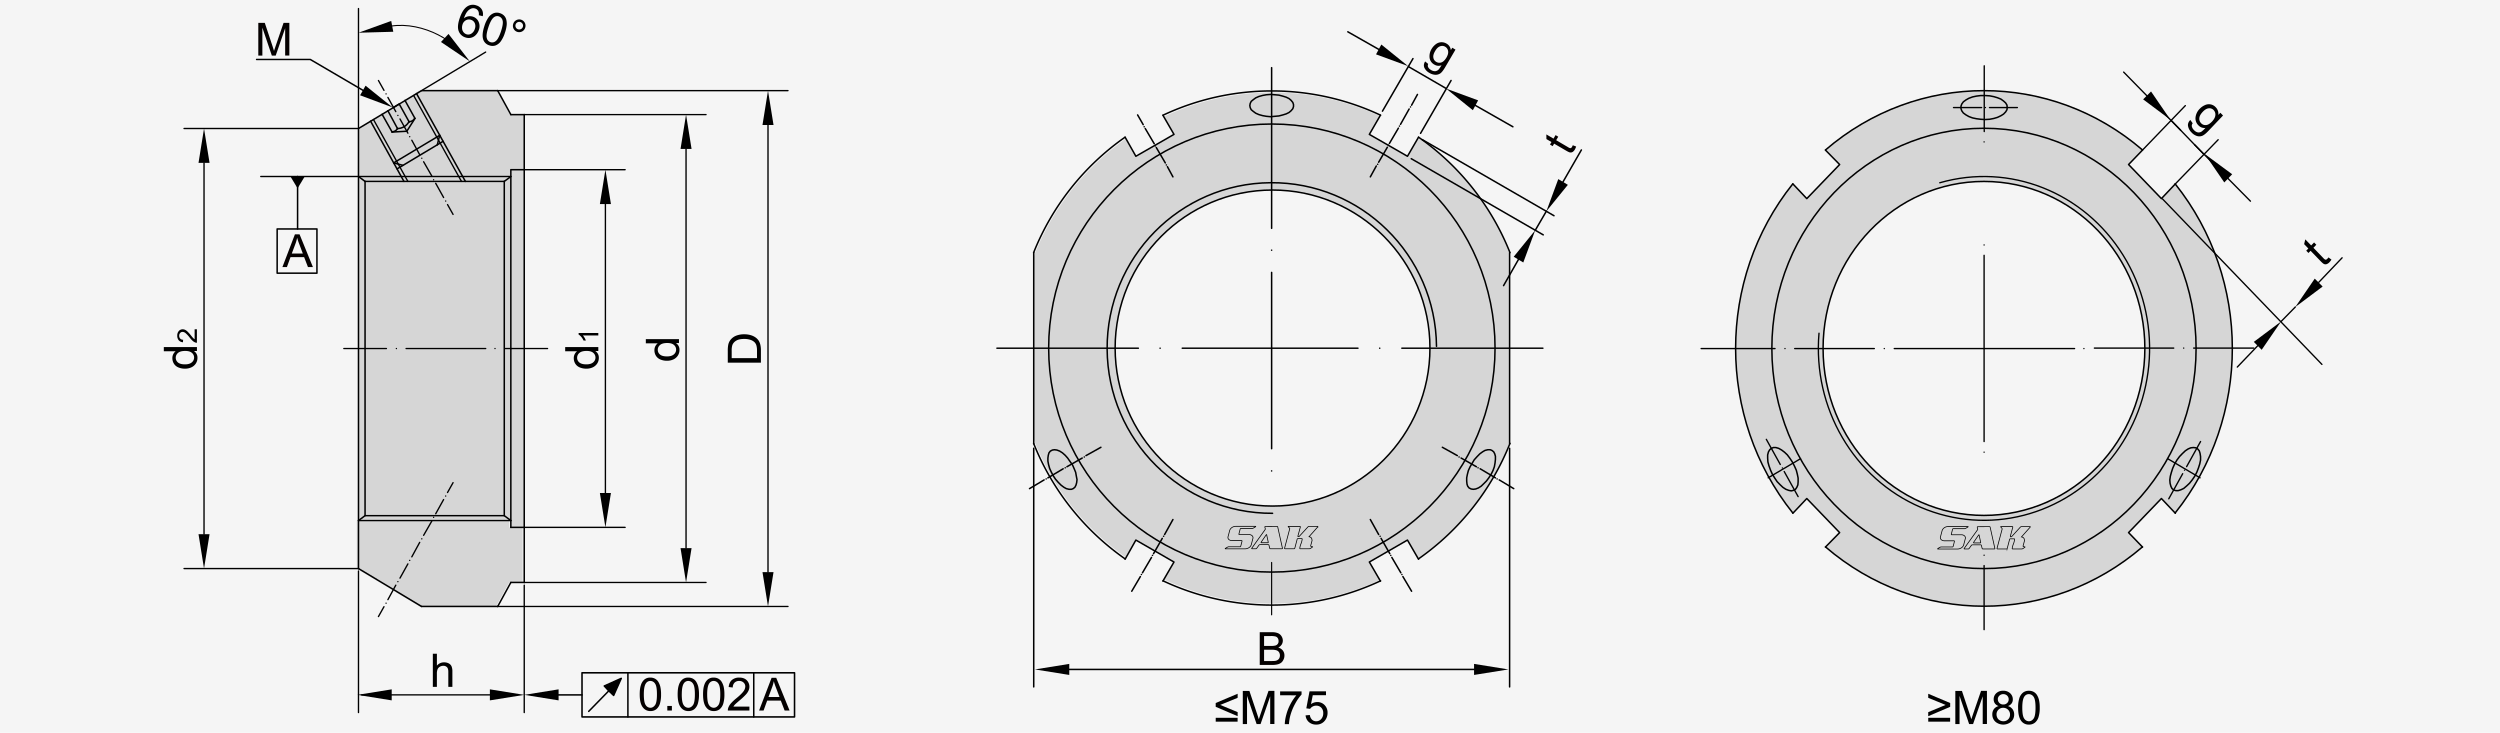<svg xmlns="http://www.w3.org/2000/svg" viewBox="0 0 3279.7 961.2"><defs><style>.cls-1{fill:#f5f5f5;}.cls-2{fill:#d6d6d6;}.cls-10,.cls-11,.cls-13,.cls-3,.cls-4,.cls-5,.cls-8,.cls-9{fill:none;}.cls-10,.cls-11,.cls-4,.cls-5,.cls-7,.cls-8,.cls-9{stroke:#000;}.cls-10,.cls-11,.cls-13,.cls-4,.cls-5,.cls-7,.cls-8{stroke-linecap:round;}.cls-10,.cls-13,.cls-4,.cls-5,.cls-7,.cls-8{stroke-linejoin:round;}.cls-4,.cls-7{stroke-width:2px;}.cls-5{stroke-width:1.51px;}.cls-6{fill:#040000;}.cls-8{stroke-width:2.06px;}.cls-11,.cls-9{stroke-miterlimit:10;}.cls-10{stroke-width:1.8px;}.cls-11{stroke-width:0;}.cls-12{fill:#020202;}.cls-13{stroke:#040000;stroke-width:1.4px;}</style></defs><title>sak_sfa202106-03</title><g id="图层_2" data-name="图层 2"><g id="图层_3" data-name="图层 3"><rect class="cls-1" width="3279.7" height="961.2"/></g><polygon class="cls-2" points="489.93 157.46 542.29 125.32 605.38 238.46 534.94 237.8 489.93 157.46"/><polygon class="cls-2" points="470.29 230.83 470.6 682.04 668.97 682.04 668.97 692.94 687.35 692.33 687.35 222.6 670.16 222.31 670.16 230.83 661.16 238.14 479.57 237.7 470.29 230.83"/></g><g id="图层_1" data-name="图层 1"><path class="cls-2" d="M2853.79,240.88l-18.11,19.23-43.07-44.71,18.17-19.16c-120.58-103.7-295.18-103.7-415.76,0l18.52,19.16-43.07,44.71L2352,240.88l-1.54,1.94c-92.81,118-97.6,284.92-14.36,408q6.34,9.39,13.38,18.42c.83,1.07,1.67,2.13,2.52,3.19l18.46-18.86,43.07,44.7L2395,717.05c120.58,103.7,295.18,103.7,415.76,0l-18.17-18.8,43.07-44.7,18.11,18.86C2953.71,547.26,2953.71,366,2853.79,240.88ZM2602.9,675.72c-116.57,0-211.07-98.08-211.07-219.07s94.5-219.08,211.07-219.08S2814,335.66,2814,456.65,2719.47,675.72,2602.9,675.72Z"/><path class="cls-2" d="M1860.52,181l-.1-.1-14,24.2-50-28.7,14.1-24.1h-.1a336.15,336.15,0,0,0-283.5.7.35.35,0,0,0-.2.1l13.5,23.3-50,28.7-13.1-23.3-.1.1a336.5,336.5,0,0,0-120.9,154.8V576.4a335.85,335.85,0,0,0,121.2,155l12.9-22.9,50,28.7-13.3,22.9h0a336.41,336.41,0,0,0,283.4.8c.1,0,.2-.1.3-.1l-14.1-23.6,50-28.7,13.8,23.8c.1-.1.2-.1.3-.2a335.64,335.64,0,0,0,119.9-150V330.9A337.48,337.48,0,0,0,1860.52,181Zm-191.1,482.8c-114.1,0-206.5-92.8-206.5-207.3s92.5-207.3,206.5-207.3,206.5,92.8,206.5,207.3S1783.42,663.8,1669.42,663.8Z"/><line class="cls-3" x1="1477.22" y1="731.5" x2="1490.12" y2="708.5"/><line class="cls-4" x1="1307.92" y1="456.8" x2="1493.32" y2="456.8"/><line class="cls-4" x1="1521.92" y1="456.8" x2="1521.92" y2="456.8"/><line class="cls-4" x1="1551.02" y1="456.8" x2="1781.42" y2="456.8"/><line class="cls-4" x1="1810.02" y1="456.8" x2="1810.02" y2="456.8"/><line class="cls-4" x1="1839.12" y1="456.8" x2="2024.02" y2="456.8"/><line class="cls-4" x1="1668.22" y1="88.8" x2="1668.22" y2="299.5"/><line class="cls-4" x1="1668.22" y1="328.2" x2="1668.22" y2="328.2"/><line class="cls-4" x1="1668.22" y1="357.4" x2="1668.22" y2="588.6"/><line class="cls-4" x1="1668.22" y1="617.8" x2="1668.22" y2="617.8"/><line class="cls-5" x1="1668.22" y1="737.9" x2="1668.22" y2="806.54"/><path class="cls-4" d="M1475.92,180A337.92,337.92,0,0,0,1356,331.4"/><path class="cls-4" d="M1356,581.7a337.24,337.24,0,0,0,119.9,151.4"/><path class="cls-4" d="M1525.82,762a335.85,335.85,0,0,0,285.3,0"/><path class="cls-4" d="M1861,733.1a337.92,337.92,0,0,0,119.9-151.4"/><path class="cls-4" d="M1980.92,331.4A337.24,337.24,0,0,0,1861,180"/><path class="cls-4" d="M1811.12,151.1a335.85,335.85,0,0,0-285.3,0"/><path class="cls-4" d="M1884.52,454.3c-1.2-119.6-98.7-215.6-217.8-214.6s-215,98.6-214.3,218.2,97.8,216,217,215.5"/><path class="cls-4" d="M1875.92,456.6c0-114.5-92.5-207.3-206.5-207.3s-206.5,92.8-206.5,207.3,92.5,207.3,206.5,207.3,206.5-92.9,206.5-207.3"/><polyline class="cls-4" points="1476.02 180 1490.12 205 1540.12 176.3 1525.62 151.2"/><line class="cls-4" x1="1350.62" y1="641" x2="1369.72" y2="629.6"/><line class="cls-4" x1="1372.42" y1="628.3" x2="1372.42" y2="628.3"/><line class="cls-4" x1="1374.72" y1="626.9" x2="1394.72" y2="615"/><line class="cls-4" x1="1397.42" y1="613.7" x2="1397.42" y2="613.7"/><line class="cls-4" x1="1399.72" y1="612.3" x2="1419.72" y2="600.9"/><line class="cls-4" x1="1422.42" y1="599.5" x2="1422.42" y2="599.5"/><line class="cls-4" x1="1424.72" y1="597.7" x2="1444.22" y2="586.8"/><line class="cls-4" x1="1484.72" y1="775.6" x2="1496.02" y2="756.4"/><line class="cls-4" x1="1497.42" y1="753.7" x2="1497.42" y2="753.7"/><line class="cls-4" x1="1498.82" y1="751.4" x2="1510.62" y2="731.3"/><line class="cls-4" x1="1511.92" y1="728.6" x2="1511.92" y2="728.6"/><line class="cls-4" x1="1513.32" y1="726.3" x2="1524.72" y2="706.3"/><line class="cls-4" x1="1526.52" y1="703.5" x2="1526.52" y2="703.5"/><line class="cls-4" x1="1527.82" y1="701.2" x2="1538.72" y2="681.6"/><line class="cls-4" x1="1797.72" y1="232" x2="1805.52" y2="217.8"/><line class="cls-4" x1="1807.32" y1="215.5" x2="1807.32" y2="215.5"/><line class="cls-4" x1="1808.62" y1="212.8" x2="1820.02" y2="193.2"/><line class="cls-4" x1="1821.42" y1="190.5" x2="1821.42" y2="190.5"/><line class="cls-4" x1="1822.72" y1="188.2" x2="1834.52" y2="168.1"/><line class="cls-4" x1="1835.92" y1="165.4" x2="1835.92" y2="165.4"/><line class="cls-4" x1="1837.32" y1="163.1" x2="1848.62" y2="143"/><line class="cls-4" x1="1850.42" y1="140.3" x2="1850.42" y2="140.3"/><line class="cls-4" x1="1851.82" y1="138" x2="1859.52" y2="123.9"/><polyline class="cls-4" points="1525.62 762.3 1540.12 737.3 1490.12 708.5 1476.02 733.6"/><line class="cls-4" x1="1851.82" y1="775.6" x2="1840.42" y2="756.4"/><line class="cls-4" x1="1839.12" y1="753.7" x2="1839.12" y2="753.7"/><line class="cls-4" x1="1837.72" y1="751.4" x2="1825.92" y2="731.3"/><line class="cls-4" x1="1824.52" y1="728.6" x2="1824.52" y2="728.6"/><line class="cls-4" x1="1823.22" y1="726.3" x2="1811.82" y2="706.3"/><line class="cls-4" x1="1810.52" y1="703.5" x2="1810.52" y2="703.5"/><line class="cls-4" x1="1808.62" y1="701.2" x2="1797.72" y2="681.6"/><line class="cls-4" x1="1538.72" y1="232" x2="1531.52" y2="218.7"/><line class="cls-4" x1="1530.12" y1="216.4" x2="1530.12" y2="216.4"/><line class="cls-4" x1="1528.72" y1="213.7" x2="1516.92" y2="193.6"/><line class="cls-4" x1="1515.62" y1="191.4" x2="1515.62" y2="191.4"/><line class="cls-4" x1="1514.22" y1="188.6" x2="1502.42" y2="168.6"/><line class="cls-4" x1="1501.02" y1="166.3" x2="1501.02" y2="166.3"/><line class="cls-4" x1="1499.72" y1="163.5" x2="1492.42" y2="150.8"/><polyline class="cls-4" points="1860.92 733.6 1846.42 708.5 1796.42 737.3 1810.92 762.3"/><line class="cls-4" x1="1985.82" y1="641" x2="1966.82" y2="629.6"/><line class="cls-4" x1="1964.02" y1="628.3" x2="1964.02" y2="628.3"/><line class="cls-4" x1="1961.82" y1="626.9" x2="1941.82" y2="615"/><line class="cls-4" x1="1939.02" y1="613.7" x2="1939.02" y2="613.7"/><line class="cls-4" x1="1936.82" y1="612.3" x2="1916.82" y2="600.9"/><line class="cls-4" x1="1914.12" y1="599.5" x2="1914.12" y2="599.5"/><line class="cls-4" x1="1911.82" y1="597.7" x2="1892.22" y2="586.8"/><polyline class="cls-4" points="1810.92 151.2 1796.42 176.3 1846.42 205 1860.92 180"/><path class="cls-4" d="M1961.32,456.6c0-162.3-131.1-293.9-292.8-293.9s-292.8,131.6-292.8,293.9,131.1,293.9,292.8,293.9,292.8-131.6,292.8-293.9"/><line class="cls-4" x1="1356.12" y1="331.4" x2="1356.12" y2="582.2"/><line class="cls-4" x1="1980.42" y1="331.4" x2="1980.42" y2="582.2"/><polyline class="cls-4" points="1639.62 138.5 1640.12 141.2 1641.42 143.9 1644.22 146.2 1647.32 148.5 1651.42 150.3 1656.42 151.7 1661.42 152.6 1666.92 153.1 1672.32 152.6 1677.82 152.1 1682.82 150.8 1687.32 149.4 1691.02 147.6 1693.72 145.3 1696.02 142.6 1696.92 139.8 1696.92 137.1 1696.02 134.4 1693.72 131.6 1691.02 129.3 1687.32 127.5 1682.82 126.1 1677.82 124.8 1672.32 124.3 1666.92 123.9 1661.42 124.3 1656.42 125.2 1651.42 126.6 1647.32 128.4 1644.22 130.7 1641.42 133 1640.12 135.7 1639.62 138.5"/><polyline class="cls-4" points="1407.92 641 1410.12 639.2 1411.52 636.5 1412.42 633.3 1412.92 629.2 1412.02 624.6 1411.12 619.6 1409.22 615 1407.02 610 1403.82 605.5 1400.62 600.9 1397.42 597.3 1393.82 594.1 1390.22 591.8 1386.52 590.4 1383.32 590 1380.62 590.4 1377.92 591.8 1376.12 594.1 1375.22 597.3 1374.72 600.9 1374.72 605 1375.62 609.6 1377.02 614.6 1379.32 619.6 1382.02 624.6 1384.72 628.7 1388.32 632.8 1392.02 636.5 1395.62 639.2 1398.82 641 1402.42 641.9 1405.62 641.9 1407.92 641"/><polyline class="cls-4" points="1957.22 590.9 1955.02 590 1951.82 590 1948.12 590.9 1945.02 592.7 1941.32 595.4 1937.72 599.1 1934.02 603.2 1931.32 607.7 1928.62 612.3 1926.32 617.3 1925.02 622.3 1924.12 626.9 1924.12 631 1924.52 635.1 1925.42 637.8 1927.22 640.1 1930.02 641.5 1932.72 641.9 1935.92 641.5 1939.52 640.1 1943.12 637.8 1946.32 634.7 1950.02 631 1953.12 626.9 1956.32 621.9 1958.62 617.3 1960.42 612.3 1961.32 607.3 1961.82 602.7 1961.82 598.6 1960.92 595.4 1959.52 592.7 1957.22 590.9"/><line class="cls-4" x1="1813.62" y1="145.8" x2="1853.62" y2="76.9"/><line class="cls-4" x1="1863.62" y1="174.9" x2="1903.62" y2="105.6"/><line class="cls-4" x1="1826.82" y1="75.1" x2="1768.21" y2="41.73"/><line class="cls-4" x1="1918.12" y1="128.4" x2="1984.71" y2="166.31"/><line class="cls-4" x1="1847.72" y1="87.4" x2="1897.22" y2="116.1"/><path class="cls-6" d="M1869.62,80.6l4,3.3a4.88,4.88,0,0,0-.2,3.9,8.73,8.73,0,0,0,3.9,4,9.47,9.47,0,0,0,5.6,1.6,7.42,7.42,0,0,0,4.4-2.2,40.67,40.67,0,0,0,3.8-5.6,10.6,10.6,0,0,1-9.5-.9,11.89,11.89,0,0,1-6.2-9,18.29,18.29,0,0,1,2.6-11.4,21.33,21.33,0,0,1,5.6-6.3,12.58,12.58,0,0,1,7-2.6,12.79,12.79,0,0,1,7.2,1.9,11,11,0,0,1,5.5,8.5l1.9-3.2,4.2,2.5-13.6,23.2c-2.5,4.2-4.6,6.9-6.5,8.1a10.93,10.93,0,0,1-6.5,1.7,16.55,16.55,0,0,1-7.7-2.5,15.39,15.39,0,0,1-6.5-6.7C1867.52,86.2,1867.82,83.5,1869.62,80.6Zm13.2-13.8c-2.1,3.5-2.9,6.5-2.4,8.9a7.55,7.55,0,0,0,3.8,5.5,7.87,7.87,0,0,0,6.7.7c2.4-.8,4.5-2.9,6.6-6.3,1.9-3.3,2.7-6.2,2.2-8.7a7.82,7.82,0,0,0-3.8-5.6,7.6,7.6,0,0,0-6.6-.6C1886.92,61.5,1884.72,63.5,1882.82,66.8Z"/><line class="cls-4" x1="1865.92" y1="183.2" x2="2038.62" y2="283"/><line class="cls-4" x1="1851.42" y1="208.2" x2="2024.52" y2="308.1"/><line class="cls-4" x1="2040.42" y1="256.1" x2="2074.57" y2="196.74"/><line class="cls-4" x1="2001.82" y1="323.2" x2="1972.52" y2="374.66"/><line class="cls-4" x1="2028.62" y1="277.1" x2="2014.02" y2="302.2"/><path class="cls-6" d="M2063.32,190.54l4.4,1.7a21.59,21.59,0,0,1-1.6,3.7,9.38,9.38,0,0,1-3,3.4,5.35,5.35,0,0,1-3.2.7c-1.1-.1-3-1-5.7-2.6l-15.4-9-1.9,3.3-3.5-2.1,1.9-3.3-6.6-3.9-.1-6.1,9.4,5.5,2.7-4.6,3.5,2.1-2.7,4.6,15.7,9.2a7.19,7.19,0,0,0,2.6,1.2,1.52,1.52,0,0,0,1.3-.3,3.46,3.46,0,0,0,1.2-1.4A21.72,21.72,0,0,0,2063.32,190.54Z"/><line class="cls-4" x1="1356.12" y1="588.1" x2="1356.12" y2="901.11"/><line class="cls-4" x1="1980.42" y1="588.1" x2="1980.42" y2="901.11"/><line class="cls-4" x1="1380.22" y1="878.2" x2="1956.32" y2="878.2"/><path class="cls-6" d="M1652.62,872.3V829.4h16.1a19.43,19.43,0,0,1,7.9,1.3,10,10,0,0,1,4.6,4,10.82,10.82,0,0,1,1.7,5.7,9.8,9.8,0,0,1-1.5,5.2,10.85,10.85,0,0,1-4.5,3.9,11.69,11.69,0,0,1,6,3.9,10.34,10.34,0,0,1,2.1,6.5,11.84,11.84,0,0,1-1.3,5.6,10.71,10.71,0,0,1-3.1,4,13.63,13.63,0,0,1-4.7,2.1,27.66,27.66,0,0,1-6.9.7Zm5.6-24.9h9.3a22.18,22.18,0,0,0,5.4-.5,5.57,5.57,0,0,0,4.4-5.9,7,7,0,0,0-1-3.8,5.3,5.3,0,0,0-2.9-2.2,24.28,24.28,0,0,0-6.5-.6h-8.6v13Zm0,19.8h10.7a32.45,32.45,0,0,0,3.9-.2,8.09,8.09,0,0,0,3.3-1.2,5.74,5.74,0,0,0,2.2-2.4,8.19,8.19,0,0,0-.4-7.8,6.63,6.63,0,0,0-3.4-2.5,20.17,20.17,0,0,0-6.3-.7h-9.9v14.8Z"/><path class="cls-6" d="M338.86,73V30h8.5l10.1,30.4c.9,2.8,1.6,5,2,6.4.5-1.6,1.2-3.9,2.3-6.9L372,30h7.6v42.9h-5.5V37l-12.4,35.9h-5.1l-12.4-36.6v36.6h-5.3Z"/><polyline class="cls-4" points="493.79 128.83 407.06 78.01 403.86 78.01 336.66 78.01"/><polyline class="cls-7" points="772.33 933.22 798.63 906.32 792.73 899.92 815.03 889.92 805.03 912.32 798.63 906.32"/><line class="cls-4" x1="823.73" y1="882.62" x2="823.73" y2="940.52"/><path class="cls-6" d="M839.23,910.92c0-5.1.5-9.2,1.6-12.3a15.5,15.5,0,0,1,4.6-7.2,11.6,11.6,0,0,1,7.8-2.5,12.66,12.66,0,0,1,6,1.4,11.75,11.75,0,0,1,4.3,4,23.7,23.7,0,0,1,2.7,6.4,44.73,44.73,0,0,1,1,10.2,40.89,40.89,0,0,1-1.5,12.2,15.5,15.5,0,0,1-4.6,7.2,11.78,11.78,0,0,1-7.8,2.5,11.6,11.6,0,0,1-9.7-4.5C840.63,924.82,839.23,919,839.23,910.92Zm5.4,0c0,7.1.8,11.7,2.5,14.1a7.32,7.32,0,0,0,6.1,3.5c2.4,0,4.4-1.2,6.1-3.5s2.5-7,2.5-14.1-.8-11.8-2.5-14.1a7.32,7.32,0,0,0-6.1-3.5,6.76,6.76,0,0,0-5.8,3.1C845.53,899,844.63,903.82,844.63,910.92Z"/><path class="cls-6" d="M875.43,932.12v-6h6v6Z"/><path class="cls-6" d="M889,910.92c0-5.1.5-9.2,1.6-12.3a15.5,15.5,0,0,1,4.6-7.2,11.6,11.6,0,0,1,7.8-2.5,12.66,12.66,0,0,1,6,1.4,11.75,11.75,0,0,1,4.3,4,23.7,23.7,0,0,1,2.7,6.4,44.73,44.73,0,0,1,1,10.2,40.89,40.89,0,0,1-1.5,12.2,15.5,15.5,0,0,1-4.6,7.2,11.78,11.78,0,0,1-7.8,2.5,11.6,11.6,0,0,1-9.7-4.5C890.43,924.82,889,919,889,910.92Zm5.4,0c0,7.1.8,11.7,2.5,14.1a7.32,7.32,0,0,0,6.1,3.5c2.4,0,4.4-1.2,6.1-3.5s2.5-7,2.5-14.1-.8-11.8-2.5-14.1a7.32,7.32,0,0,0-6.1-3.5,6.76,6.76,0,0,0-5.8,3.1C895.33,899,894.43,903.82,894.43,910.92Z"/><path class="cls-6" d="M922.33,910.92c0-5.1.5-9.2,1.6-12.3a15.5,15.5,0,0,1,4.6-7.2,11.6,11.6,0,0,1,7.8-2.5,12.66,12.66,0,0,1,6,1.4,11.75,11.75,0,0,1,4.3,4,23.7,23.7,0,0,1,2.7,6.4,44.73,44.73,0,0,1,1,10.2,40.89,40.89,0,0,1-1.5,12.2,15.5,15.5,0,0,1-4.6,7.2,11.78,11.78,0,0,1-7.8,2.5,11.6,11.6,0,0,1-9.7-4.5C923.73,924.82,922.33,919,922.33,910.92Zm5.4,0c0,7.1.8,11.7,2.5,14.1a7.32,7.32,0,0,0,6.1,3.5c2.4,0,4.4-1.2,6.1-3.5s2.5-7,2.5-14.1-.8-11.8-2.5-14.1a7.32,7.32,0,0,0-6.1-3.5,6.76,6.76,0,0,0-5.8,3.1C928.63,899,927.73,903.82,927.73,910.92Z"/><path class="cls-6" d="M983.13,927v5.1h-28.3a11.48,11.48,0,0,1,.6-3.7,19.54,19.54,0,0,1,3.5-5.7,56.61,56.61,0,0,1,6.9-6.5c4.7-3.8,7.8-6.9,9.4-9.1a11.28,11.28,0,0,0,2.5-6.3,7,7,0,0,0-2.2-5.3,8.17,8.17,0,0,0-5.8-2.2,8.38,8.38,0,0,0-6.1,2.3,8.54,8.54,0,0,0-2.3,6.3l-5.4-.6c.4-4,1.8-7.1,4.2-9.2a14.35,14.35,0,0,1,9.7-3.2c4.1,0,7.4,1.1,9.7,3.4a12,12,0,0,1,2.5,13.6,19,19,0,0,1-3.5,5.2,82.46,82.46,0,0,1-8.1,7.6c-3.2,2.7-5.2,4.5-6.1,5.4a14.8,14.8,0,0,0-2.2,2.9Z"/><line class="cls-4" x1="988.83" y1="882.62" x2="988.83" y2="940.52"/><path class="cls-6" d="M995.83,932.12l16.4-42.9h6.1l17.5,42.9h-6.5l-5-13h-17.9l-4.7,13Zm12.3-17.7h14.5l-4.5-11.9a84.62,84.62,0,0,1-3-8.9,47.65,47.65,0,0,1-2.3,8.2Z"/><polyline class="cls-8" points="763.53 940.52 763.53 882.62 1042.33 882.62 1042.33 940.52 763.53 940.52"/><path class="cls-6" d="M370.49,350.35l16.4-42.9H393l17.5,42.9H404l-5-13h-17.9l-4.7,13Zm12.3-17.7h14.5l-4.5-11.9a84.62,84.62,0,0,1-3-8.9,47.65,47.65,0,0,1-2.3,8.2Z"/><polyline class="cls-4" points="363.59 358.35 363.59 300.35 415.79 300.35 415.79 358.35 363.59 358.35"/><line class="cls-4" x1="719.83" y1="911.62" x2="763.53" y2="911.62"/><line class="cls-4" x1="390.39" y1="300.35" x2="390.39" y2="231.55"/><path class="cls-9" d="M1626,701.3h12.4a6.05,6.05,0,0,1,3.9,1.2,3.69,3.69,0,0,1,1.5,3,3.59,3.59,0,0,1-.2,1.1l-2.1,8a7,7,0,0,1-2.9,3.8,9.65,9.65,0,0,1-5.2,1.6h-25.7c-.3,0-.4-.1-.4-.2s.1-.2.3-.4q3.3-2.1,4.2-2.1h14.8a1,1,0,0,0,1.1-.8c1.2-4.4,1.7-6.6,1.7-6.7,0-.4-.2-.6-.7-.6h-12.4a6.25,6.25,0,0,1-3.9-1.2,3.69,3.69,0,0,1-1.5-3,4.25,4.25,0,0,1,.2-1.1l2.1-8a7.38,7.38,0,0,1,2.9-3.8,8.87,8.87,0,0,1,5.2-1.6H1647c.3,0,.4.1.4.2s-.1.2-.3.4c-2.2,1.4-3.6,2.2-4.2,2.2h-14.8c-.6,0-1,.2-1.1.7-1.2,4.4-1.7,6.6-1.7,6.7C1625.22,701.1,1625.52,701.3,1626,701.3Z"/><path class="cls-9" d="M1651.52,715.3l-2.8,3.9a1.51,1.51,0,0,1-1.4.7h-4.7c-.4,0-.6-.1-.6-.4,0-.1,5.8-8.2,17.5-24.5a2.46,2.46,0,0,0,.4-1.1,4.51,4.51,0,0,0-.3-1.3,4.51,4.51,0,0,1-.3-1.3c0-.4.3-.6.8-.6l15-.1c.6,0,1,.2,1.1.7l6.2,28v.1c0,.4-.3.5-.8.5h-14.8c-.6,0-1-.2-1.1-.7l-1-4c-.1-.5-.5-.7-1.1-.7H1653A1.87,1.87,0,0,0,1651.52,715.3Zm10.2-13.7c0-.2-.1-.3-.2-.3s-.3.1-.4.3l-6.6,9.6a.76.76,0,0,0-.1.4.46.46,0,0,0,.5.4h8.2c.5,0,.7-.2.7-.6Z"/><path class="cls-9" d="M1721.22,709.3l-1.8,6.7v.2c0,.4.4.7,1.3.8s1.3.3,1.3.4a14.64,14.64,0,0,1-2.8,2,2.62,2.62,0,0,1-1.7.5h-11.6c-.5,0-.8-.2-.8-.5a23.83,23.83,0,0,1,1.6-6,23.56,23.56,0,0,0,1.6-6.2c0-.4-.2-.6-.7-.6h-4.8a1,1,0,0,0-1.1.8l-3.1,11.8a1,1,0,0,1-1.1.7H1686c-.5,0-.8-.2-.8-.5v-.2l6.7-25.2c0-.1.1-.2.1-.3,0-.5-.4-1-1-1.7s-1.1-1-1.1-1.1.2-.3.5-.3h14.8c.5,0,.7.2.7.6v.2l-3.2,11.8v.2c0,.4.2.6.7.6a1.62,1.62,0,0,0,1.4-.7l11-12a2.36,2.36,0,0,1,1.6-.7h11c.4,0,.5.1.5.3a.76.76,0,0,1-.2.4l-11.4,12.8c2.6.5,3.8,1.9,3.8,4.1A1.38,1.38,0,0,1,1721.22,709.3Z"/><path class="cls-9" d="M2560.63,701.56H2573a6.05,6.05,0,0,1,3.9,1.2,3.69,3.69,0,0,1,1.5,3,3.59,3.59,0,0,1-.2,1.1l-2.1,8a7,7,0,0,1-2.9,3.8,9.65,9.65,0,0,1-5.2,1.6h-25.7c-.3,0-.4-.1-.4-.2s.1-.2.3-.4q3.3-2.1,4.2-2.1h14.8a1,1,0,0,0,1.1-.8c1.2-4.4,1.7-6.6,1.7-6.7,0-.4-.2-.6-.7-.6h-12.4a6.25,6.25,0,0,1-3.9-1.2,3.69,3.69,0,0,1-1.5-3,4.25,4.25,0,0,1,.2-1.1l2.1-8a7.38,7.38,0,0,1,2.9-3.8,8.87,8.87,0,0,1,5.2-1.6h25.7c.3,0,.4.1.4.2s-.1.2-.3.4c-2.2,1.4-3.6,2.2-4.2,2.2h-14.8c-.6,0-1,.2-1.1.7-1.2,4.4-1.7,6.6-1.7,6.7C2559.83,701.36,2560.13,701.56,2560.63,701.56Z"/><path class="cls-9" d="M2586.13,715.56l-2.8,3.9a1.51,1.51,0,0,1-1.4.7h-4.7c-.4,0-.6-.1-.6-.4,0-.1,5.8-8.2,17.5-24.5a2.46,2.46,0,0,0,.4-1.1,4.51,4.51,0,0,0-.3-1.3,4.51,4.51,0,0,1-.3-1.3c0-.4.3-.6.8-.6l15-.1c.6,0,1,.2,1.1.7l6.2,28v.1c0,.4-.3.5-.8.5h-14.8c-.6,0-1-.2-1.1-.7l-1-4c-.1-.5-.5-.7-1.1-.7h-10.6A1.87,1.87,0,0,0,2586.13,715.56Zm10.2-13.7c0-.2-.1-.3-.2-.3s-.3.1-.4.3l-6.6,9.6a.76.76,0,0,0-.1.4.46.46,0,0,0,.5.4h8.2c.5,0,.7-.2.7-.6Z"/><path class="cls-9" d="M2655.83,709.56l-1.8,6.7v.2c0,.4.4.7,1.3.8s1.3.3,1.3.4a14.64,14.64,0,0,1-2.8,2,2.62,2.62,0,0,1-1.7.5h-11.6c-.5,0-.8-.2-.8-.5a23.83,23.83,0,0,1,1.6-6,23.56,23.56,0,0,0,1.6-6.2c0-.4-.2-.6-.7-.6h-4.8a1,1,0,0,0-1.1.8l-3.1,11.8a1,1,0,0,1-1.1.7h-11.5c-.5,0-.8-.2-.8-.5v-.2l6.7-25.2c0-.1.1-.2.1-.3,0-.5-.4-1-1-1.7s-1.1-1-1.1-1.1.2-.3.5-.3h14.8c.5,0,.7.2.7.6v.2l-3.2,11.8v.2c0,.4.2.6.7.6a1.62,1.62,0,0,0,1.4-.7l11-12a2.36,2.36,0,0,1,1.6-.7h11c.4,0,.5.1.5.3a.76.76,0,0,1-.2.4l-11.4,12.8c2.6.5,3.8,1.9,3.8,4.1A1.38,1.38,0,0,1,2655.83,709.56Z"/><path class="cls-2" d="M657.84,676.67a81.87,81.87,0,0,1,10.08,6.44v8.94H685.5V764.3H667.92l-17.23,31.47H550.76l-82.71-49.71V683.11l8.62-6.44Z"/><path class="cls-2" d="M542.66,125.32s3.25-6.44,10.34-6.44h99.93c2,0,13.45,31.47,17.23,31.47h17.58V222.6H670.16v10l-7.78,4.73-51.84.62h-5.16Z"/><polygon class="cls-2" points="470.29 168.59 489.93 156.79 535.08 239.03 478.9 237.98 471.87 232.73 469.32 230.83 470.29 168.59"/><path class="cls-10" d="M2386.31,437.17c-8.4,98.23,45.67,190.74,133.5,228.37s189,11.68,249.85-64.09,67.15-183.76,15.63-266.63-148.93-121.37-240.51-95.06"/><path class="cls-4" d="M2813.8,457.1c0-121-94.5-219.08-211.07-219.08s-211.07,98.09-211.07,219.08,94.5,219.07,211.07,219.07S2813.8,578.09,2813.8,457.1"/><path class="cls-4" d="M2810.61,196.69C2690,93,2515.43,93,2394.85,196.69"/><path class="cls-4" d="M2351.84,241.33c-99.91,125.16-99.91,306.38,0,431.53"/><path class="cls-4" d="M2394.85,717.5c120.58,103.7,295.18,103.7,415.76,0"/><path class="cls-4" d="M2853.62,672.86c99.91-125.15,99.91-306.37,0-431.53"/><line class="cls-4" x1="553" y1="795.6" x2="652.93" y2="795.6"/><line class="cls-4" x1="687.74" y1="764.12" x2="687.74" y2="150.35"/><line class="cls-4" x1="652.93" y1="118.88" x2="553" y2="118.88"/><line class="cls-4" x1="470.29" y1="168.6" x2="470.29" y2="745.88"/><line class="cls-10" x1="670.16" y1="231.55" x2="470.29" y2="231.55"/><line class="cls-4" x1="661.55" y1="237.98" x2="478.91" y2="237.98"/><line class="cls-4" x1="470.29" y1="168.6" x2="553" y2="118.88"/><line class="cls-4" x1="470.29" y1="745.88" x2="553" y2="795.6"/><line class="cls-10" x1="594.35" y1="281.26" x2="587.11" y2="268.39"/><line class="cls-10" x1="584.7" y1="263.74" x2="584.7" y2="263.74"/><line class="cls-10" x1="581.94" y1="259.09" x2="571.6" y2="240.49"/><line class="cls-10" x1="568.85" y1="235.84" x2="568.85" y2="235.84"/><line class="cls-10" x1="566.44" y1="230.83" x2="555.75" y2="212.23"/><line class="cls-10" x1="553.34" y1="207.58" x2="553.34" y2="207.58"/><line class="cls-10" x1="550.58" y1="202.93" x2="540.25" y2="183.98"/><line class="cls-10" x1="537.49" y1="179.33" x2="537.49" y2="179.33"/><line class="cls-10" x1="535.08" y1="174.68" x2="524.74" y2="156.08"/><line class="cls-10" x1="521.98" y1="151.43" x2="521.98" y2="151.43"/><line class="cls-10" x1="519.22" y1="146.42" x2="508.89" y2="127.82"/><line class="cls-10" x1="506.47" y1="123.17" x2="506.47" y2="123.17"/><line class="cls-10" x1="503.72" y1="118.52" x2="496.48" y2="105.64"/><polyline class="cls-4" points="687.74 222.6 670.16 222.6 670.16 457.24"/><line class="cls-4" x1="546.45" y1="122.81" x2="610.54" y2="237.98"/><line class="cls-4" x1="486.14" y1="158.94" x2="529.91" y2="237.98"/><line class="cls-10" x1="489.93" y1="156.79" x2="535.08" y2="237.98"/><line class="cls-4" x1="478.91" y1="237.98" x2="478.91" y2="676.49"/><line class="cls-4" x1="661.55" y1="676.49" x2="661.55" y2="237.98"/><line class="cls-4" x1="478.91" y1="237.98" x2="470.29" y2="231.55"/><line class="cls-4" x1="670.16" y1="231.55" x2="661.55" y2="237.98"/><line class="cls-4" x1="520.95" y1="221.53" x2="581.25" y2="185.41"/><line class="cls-4" x1="516.47" y1="213.66" x2="576.77" y2="177.54"/><line class="cls-4" x1="687.74" y1="150.35" x2="670.16" y2="150.35"/><line class="cls-4" x1="687.74" y1="764.12" x2="670.16" y2="764.12"/><line class="cls-4" x1="652.93" y1="118.88" x2="670.16" y2="150.35"/><line class="cls-4" x1="670.16" y1="764.12" x2="652.93" y2="795.6"/><line class="cls-4" x1="670.16" y1="691.87" x2="670.16" y2="457.24"/><line class="cls-10" x1="542.66" y1="125.32" x2="605.38" y2="237.98"/><line class="cls-4" x1="528.53" y1="216.88" x2="516.47" y2="213.66"/><line class="cls-4" x1="573.67" y1="190.06" x2="576.77" y2="177.54"/><line class="cls-4" x1="531.29" y1="131.75" x2="544.38" y2="155.36"/><line class="cls-4" x1="501.3" y1="150" x2="514.4" y2="173.24"/><polyline class="cls-4" points="516.12 141.05 523.7 136.41 536.8 160.01"/><line class="cls-4" x1="508.89" y1="145.35" x2="521.64" y2="168.95"/><polyline class="cls-4" points="544.38 155.36 533.7 172.17 514.4 173.25"/><path class="cls-4" d="M521.46,168.6a17.31,17.31,0,0,0,15.08-9"/><path class="cls-4" d="M514.23,172.89a8.4,8.4,0,0,0,7.31-4.38"/><path class="cls-4" d="M536.63,159.65a8.4,8.4,0,0,0,7.31-4.38"/><line class="cls-10" x1="2317.22" y1="576.38" x2="2335.49" y2="609.29"/><line class="cls-10" x1="2338.25" y1="613.94" x2="2338.25" y2="613.94"/><line class="cls-10" x1="2340.66" y1="618.59" x2="2358.92" y2="651.49"/><path class="cls-4" d="M2881,457.1c0-159.51-124.59-288.82-278.27-288.82S2324.46,297.59,2324.46,457.1s124.59,288.82,278.27,288.82S2881,616.61,2881,457.1"/><line class="cls-10" x1="2231.71" y1="457.28" x2="2328.6" y2="457.28"/><line class="cls-10" x1="2341.69" y1="457.28" x2="2341.69" y2="457.28"/><line class="cls-10" x1="2354.44" y1="457.28" x2="2458.86" y2="457.28"/><line class="cls-10" x1="2471.95" y1="457.28" x2="2471.95" y2="457.28"/><line class="cls-10" x1="2485.05" y1="457.28" x2="2721.6" y2="457.28"/><line class="cls-10" x1="2733.85" y1="457.28" x2="2733.85" y2="457.28"/><line class="cls-10" x1="2747.58" y1="456.65" x2="2851.65" y2="456.65"/><line class="cls-10" x1="2864.75" y1="456.65" x2="2864.75" y2="456.65"/><line class="cls-10" x1="2877.84" y1="456.65" x2="2956.72" y2="456.65"/><line class="cls-10" x1="2602.9" y1="826" x2="2602.9" y2="741.99"/><line class="cls-10" x1="2602.9" y1="728.39" x2="2602.9" y2="728.39"/><line class="cls-10" x1="2602.9" y1="593.19" x2="2602.9" y2="593.19"/><line class="cls-10" x1="718.31" y1="457.24" x2="662.48" y2="457.24"/><line class="cls-10" x1="649.39" y1="457.24" x2="649.39" y2="457.24"/><line class="cls-10" x1="637.18" y1="457.24" x2="532.76" y2="457.24"/><line class="cls-10" x1="520.01" y1="457.24" x2="520.01" y2="457.24"/><line class="cls-10" x1="506.92" y1="457.24" x2="451.09" y2="457.24"/><polyline class="cls-4" points="2394.76 196.89 2413.37 215.85 2370.29 260.56 2352.03 241.24"/><polyline class="cls-4" points="2352.03 673.31 2370.29 654 2413.37 698.71 2394.76 717.66"/><polyline class="cls-4" points="2810.7 717.66 2792.44 698.71 2835.51 654 2853.78 673.31"/><polyline class="cls-4" points="2853.78 241.24 2835.51 260.56 2792.44 215.85 2810.7 196.89"/><polyline class="cls-4" points="2633.23 141.09 2632.88 137.88 2631.16 135.01 2628.4 132.51 2624.96 130.01 2620.48 128.22 2615.65 126.79 2610.14 125.72 2604.28 125.36 2598.42 125.36 2592.91 126.07 2587.74 127.15 2582.92 128.94 2579.13 131.08 2575.68 133.58 2573.61 136.45 2572.58 139.31 2572.58 142.53 2573.61 145.39 2575.68 148.25 2579.13 150.75 2582.92 152.9 2587.74 154.69 2592.91 155.76 2598.42 156.47 2604.28 156.83 2610.14 156.47 2615.65 155.4 2620.48 153.97 2624.96 151.83 2628.4 149.68 2631.16 146.82 2632.88 143.96 2633.23 141.09"/><polyline class="cls-4" points="2323.77 588.19 2321.7 589.98 2319.98 592.84 2318.95 596.77 2318.95 601.06 2319.29 606.07 2320.67 611.08 2322.74 616.8 2325.15 622.16 2328.25 627.17 2331.35 631.82 2335.14 635.76 2338.93 639.33 2342.73 641.84 2346.52 643.27 2349.96 643.98 2352.72 643.27 2355.48 641.84 2357.2 639.33 2358.58 636.12 2358.92 632.18 2358.92 627.17 2357.89 622.16 2356.51 616.8 2354.1 611.43 2351.34 606.07 2348.24 601.42 2344.79 596.77 2341 593.19 2337.21 590.33 2333.42 588.19 2329.63 587.11 2326.53 587.11 2323.77 588.19"/><polyline class="cls-4" points="2851.71 642.91 2854.47 643.63 2857.57 643.63 2861.01 642.55 2864.8 640.76 2868.59 637.54 2872.38 633.97 2875.83 629.68 2879.28 624.67 2882.03 619.3 2884.1 613.94 2885.82 608.57 2886.86 603.57 2886.86 598.92 2886.17 594.62 2885.14 591.4 2883.07 588.9 2880.66 587.47 2877.55 587.11 2874.11 587.47 2870.66 588.9 2866.87 591.4 2863.08 594.98 2859.29 598.92 2855.84 603.57 2852.74 608.93 2850.33 614.3 2848.61 619.66 2847.23 624.67 2846.54 629.68 2846.88 633.97 2847.92 637.9 2849.3 640.76 2851.71 642.91"/><line class="cls-10" x1="2646.51" y1="141.1" x2="2609.99" y2="141.1"/><line class="cls-10" x1="2604.63" y1="141.1" x2="2604.63" y2="141.1"/><line class="cls-10" x1="2599.65" y1="141.1" x2="2562.78" y2="141.1"/><line class="cls-10" x1="2602.9" y1="579.24" x2="2602.9" y2="334.95"/><line class="cls-10" x1="2602.9" y1="321.36" x2="2602.9" y2="321.36"/><line class="cls-10" x1="2602.9" y1="186.16" x2="2602.9" y2="186.16"/><line class="cls-10" x1="2603.09" y1="172.57" x2="2603.09" y2="86.36"/><line class="cls-10" x1="2362.02" y1="601.78" x2="2319.64" y2="626.82"/><line class="cls-10" x1="2845.16" y1="654.36" x2="2863.42" y2="621.45"/><line class="cls-10" x1="2865.84" y1="616.8" x2="2865.84" y2="616.8"/><line class="cls-10" x1="2868.59" y1="612.15" x2="2886.86" y2="579.24"/><line class="cls-10" x1="2843.78" y1="601.78" x2="2886.17" y2="626.82"/><line class="cls-10" x1="2602.9" y1="457.28" x2="2602.9" y2="457.28"/><line class="cls-10" x1="594.35" y1="633.21" x2="587.11" y2="646.09"/><line class="cls-10" x1="584.7" y1="650.74" x2="584.7" y2="650.74"/><line class="cls-10" x1="581.94" y1="655.39" x2="571.6" y2="673.99"/><line class="cls-10" x1="568.85" y1="678.64" x2="568.85" y2="678.64"/><line class="cls-10" x1="566.44" y1="683.64" x2="555.75" y2="702.24"/><line class="cls-10" x1="553.34" y1="706.89" x2="553.34" y2="706.89"/><line class="cls-10" x1="550.58" y1="711.54" x2="540.25" y2="730.5"/><line class="cls-10" x1="537.49" y1="735.15" x2="537.49" y2="735.15"/><line class="cls-10" x1="535.08" y1="739.8" x2="524.74" y2="758.4"/><line class="cls-10" x1="521.98" y1="763.05" x2="521.98" y2="763.05"/><line class="cls-10" x1="519.22" y1="767.7" x2="508.89" y2="786.65"/><line class="cls-10" x1="506.47" y1="791.3" x2="506.47" y2="791.3"/><line class="cls-10" x1="503.72" y1="795.95" x2="496.48" y2="808.83"/><line class="cls-10" x1="670.16" y1="682.93" x2="470.29" y2="682.93"/><polyline class="cls-4" points="670.16 682.93 661.55 676.49 478.9 676.49 470.29 682.93"/><line class="cls-4" x1="687.74" y1="691.87" x2="670.16" y2="691.87"/><line class="cls-10" x1="820.07" y1="222.6" x2="687.74" y2="222.6"/><line class="cls-10" x1="687.74" y1="691.87" x2="820.07" y2="691.87"/><line class="cls-10" x1="794.22" y1="267.67" x2="794.22" y2="646.8"/><polygon points="786.98 267.67 801.46 267.67 794.22 222.6 786.98 267.67"/><polygon class="cls-11" points="786.98 267.67 801.46 267.67 794.22 222.6 786.98 267.67"/><polygon points="786.98 646.8 801.46 646.8 794.22 691.87 786.98 646.8"/><polygon class="cls-11" points="786.98 646.8 801.46 646.8 794.22 691.87 786.98 646.8"/><path d="M784.91,460.46h-4a10.27,10.27,0,0,1,4.68,9.14,13.17,13.17,0,0,1-2.07,7.18,13.76,13.76,0,0,1-5.8,5.08,19.4,19.4,0,0,1-8.55,1.8,21.61,21.61,0,0,1-8.55-1.63,12.52,12.52,0,0,1-5.89-4.89,13.5,13.5,0,0,1-2-7.3,11.23,11.23,0,0,1,1.2-5.26,10.85,10.85,0,0,1,3.12-3.75H741.45v-5.51h43.46ZM769.2,478c4,0,7-.88,9-2.65a8.09,8.09,0,0,0,3-6.25,8,8,0,0,0-2.86-6.17q-2.86-2.53-8.74-2.54c-4.3,0-7.47.87-9.48,2.59a8.06,8.06,0,0,0-3,6.37,7.78,7.78,0,0,0,2.91,6.17Q763,478,769.2,478Z"/><path d="M784.91,436.85v3.28H764.76a17.55,17.55,0,0,1,2.18,3.11,22.17,22.17,0,0,1,1.63,3.46h-3.06a20,20,0,0,0-3-4.82,12.18,12.18,0,0,0-3.44-2.92v-2.11Z"/><line class="cls-10" x1="687.74" y1="150.35" x2="926.2" y2="150.35"/><line class="cls-10" x1="687.74" y1="764.12" x2="926.2" y2="764.12"/><line class="cls-10" x1="900.01" y1="195.42" x2="900.01" y2="719.05"/><polygon points="892.78 195.42 907.25 195.42 900.01 150.35 892.78 195.42"/><polygon class="cls-11" points="892.78 195.42 907.25 195.42 900.01 150.35 892.78 195.42"/><polygon points="892.78 719.05 907.25 719.05 900.01 764.12 892.78 719.05"/><polygon class="cls-11" points="892.78 719.05 907.25 719.05 900.01 764.12 892.78 719.05"/><path d="M890.71,450.07h-4a10.27,10.27,0,0,1,4.68,9.14,13.15,13.15,0,0,1-2.07,7.18,13.82,13.82,0,0,1-5.8,5.08,19.4,19.4,0,0,1-8.55,1.8,21.63,21.63,0,0,1-8.56-1.63,12.5,12.5,0,0,1-5.88-4.89,13.42,13.42,0,0,1-2-7.29,11.27,11.27,0,0,1,1.2-5.27,10.88,10.88,0,0,1,3.13-3.75H847.25v-5.51h43.46ZM875,467.58q6,0,9-2.65a8.06,8.06,0,0,0,3-6.24,7.94,7.94,0,0,0-2.86-6.17c-1.9-1.7-4.82-2.54-8.73-2.54q-6.47,0-9.49,2.58a8.09,8.09,0,0,0-3,6.37,7.78,7.78,0,0,0,2.91,6.17C867.77,466.75,870.83,467.58,875,467.58Z"/><line class="cls-10" x1="652.93" y1="118.88" x2="1033.72" y2="118.88"/><line class="cls-10" x1="652.93" y1="795.6" x2="1033.72" y2="795.6"/><line class="cls-10" x1="1007.53" y1="163.95" x2="1007.53" y2="750.53"/><polygon points="1000.29 163.95 1014.77 163.95 1007.53 118.88 1000.29 163.95"/><polygon class="cls-12" points="1933.79 870.96 1933.79 885.44 1978.85 878.2 1933.79 870.96"/><polygon class="cls-12" points="1402.75 885.44 1402.75 870.96 1357.68 878.2 1402.75 885.44"/><polygon points="1000.29 750.53 1014.77 750.53 1007.53 795.6 1000.29 750.53"/><polygon class="cls-11" points="1000.29 750.53 1014.77 750.53 1007.53 795.6 1000.29 750.53"/><path d="M998.23,475.8H954.76V460.26a39.59,39.59,0,0,1,.62-8,15.49,15.49,0,0,1,3.12-6.61,17.66,17.66,0,0,1,7.42-5.34,28.23,28.23,0,0,1,10.34-1.77,29.29,29.29,0,0,1,8.77,1.2,21,21,0,0,1,6.33,3.08,16,16,0,0,1,3.94,4.1,17,17,0,0,1,2.18,5.39,31.5,31.5,0,0,1,.75,7.25Zm-5.13-6v-9.64a24.39,24.39,0,0,0-.8-7,10.12,10.12,0,0,0-2.26-4,13.49,13.49,0,0,0-5.5-3.31,25.92,25.92,0,0,0-8.37-1.19q-6.82,0-10.48,2.33a11.59,11.59,0,0,0-4.91,5.64,24.29,24.29,0,0,0-.89,7.73v9.48Z"/><line class="cls-10" x1="342.1" y1="231.55" x2="470.29" y2="231.55"/><line class="cls-10" x1="470.29" y1="168.6" x2="241.47" y2="168.6"/><line class="cls-10" x1="470.29" y1="745.88" x2="241.47" y2="745.88"/><line class="cls-10" x1="267.66" y1="213.66" x2="267.66" y2="700.81"/><polygon points="260.43 213.66 274.9 213.66 267.66 168.59 260.43 213.66"/><polygon points="515.92 41.67 513.22 27.45 470.29 42.94 515.92 41.67"/><polygon points="588.38 44.52 578.5 55.1 616.36 80.58 588.38 44.52"/><polygon points="479.56 112.42 472.41 125 515.16 140.98 479.56 112.42"/><polygon points="260.43 700.81 274.9 700.81 267.66 745.88 260.43 700.81"/><polygon class="cls-11" points="260.43 700.81 274.9 700.81 267.66 745.88 260.43 700.81"/><path d="M258.36,460.46h-4a10.27,10.27,0,0,1,4.68,9.14,13.17,13.17,0,0,1-2.07,7.18,13.82,13.82,0,0,1-5.8,5.08,19.4,19.4,0,0,1-8.55,1.8,21.63,21.63,0,0,1-8.56-1.63,12.5,12.5,0,0,1-5.88-4.89,13.51,13.51,0,0,1-2.05-7.3,11.23,11.23,0,0,1,1.2-5.26,10.88,10.88,0,0,1,3.13-3.75H214.9v-5.51h43.46ZM242.65,478q6,0,9-2.65a8.09,8.09,0,0,0,3-6.25,8,8,0,0,0-2.87-6.17q-2.85-2.53-8.73-2.54-6.47,0-9.49,2.59a8.08,8.08,0,0,0-3,6.37,7.78,7.78,0,0,0,2.91,6.17C235.42,477.14,238.48,478,242.65,478Z"/><path d="M255.32,432h3v17.67a5.35,5.35,0,0,1-2.2-.38,11.48,11.48,0,0,1-3.42-2.16,32.1,32.1,0,0,1-3.9-4.3,36.22,36.22,0,0,0-5.46-5.89,6.4,6.4,0,0,0-3.8-1.53,4.18,4.18,0,0,0-3.18,1.4,5.13,5.13,0,0,0-1.29,3.63,5.27,5.27,0,0,0,1.37,3.8,5.08,5.08,0,0,0,3.8,1.44L240,449a7.87,7.87,0,0,1-5.55-2.61,9.1,9.1,0,0,1-1.91-6.07,8.69,8.69,0,0,1,2.06-6.09,6.62,6.62,0,0,1,5.1-2.24,7.46,7.46,0,0,1,3,.65,12,12,0,0,1,3.14,2.18,54,54,0,0,1,4.54,5.06q2.38,3,3.24,3.8a10.35,10.35,0,0,0,1.71,1.38Z"/><line class="cls-10" x1="3046.06" y1="478.02" x2="2836.89" y2="260.92"/><line class="cls-10" x1="3041.88" y1="370.4" x2="3072.55" y2="338.21"/><line class="cls-10" x1="2961.89" y1="453.53" x2="2935.06" y2="481.53"/><line class="cls-10" x1="3011.17" y1="402.74" x2="2992.56" y2="421.7"/><polygon points="3036.67 365.54 3047.01 375.92 3011.17 402.74 3036.67 365.54"/><polygon points="2956.72 448.52 2967.06 458.9 2992.56 421.7 2956.72 448.52"/><polygon points="1985.8 336.81 1998.36 344.35 2014.02 302.05 1985.8 336.81"/><polygon points="2056.83 242.49 2044.28 234.95 2028.62 277.25 2056.83 242.49"/><path d="M3054.7,337.69l3.88,2.89a20.22,20.22,0,0,1-2.52,3.31,9.07,9.07,0,0,1-3.84,2.63,4.89,4.89,0,0,1-3.3-.12q-1.52-.61-4.91-4.14L3031.2,329l-2.77,2.87-2.93-3,2.76-2.87-5.51-5.73,1.49-6.24L3032,322l3.79-3.94,2.93,3.05-3.79,3.94,13,13.51a9.2,9.2,0,0,0,2.27,1.95,2.13,2.13,0,0,0,1.39.08,3.51,3.51,0,0,0,1.56-1.05A19,19,0,0,0,3054.7,337.69Z"/><line class="cls-10" x1="2810.7" y1="196.89" x2="2866.87" y2="138.59"/><line class="cls-10" x1="2853.78" y1="241.24" x2="2909.95" y2="183.3"/><line class="cls-10" x1="2848.26" y1="157.91" x2="2891.34" y2="202.62"/><polygon points="2928.34 228.61 2918 239.34 2892.5 202.14 2928.34 228.61"/><line class="cls-10" x1="2878.93" y1="189.74" x2="2952.28" y2="263.9"/><polygon points="2821.9 119.99 2811.56 130.37 2847.4 157.19 2821.9 119.99"/><polygon points="1812.14 58.42 1805.2 71.31 1847.22 86.75 1812.14 58.42"/><polygon points="1932.19 144.57 1939.13 131.67 1897.11 116.24 1932.19 144.57"/><line class="cls-10" x1="2860.67" y1="170.78" x2="2786" y2="94.59"/><path d="M2873.41,157.37l3.15,4.35a5.26,5.26,0,0,0-1.17,3.9,9.27,9.27,0,0,0,2.83,5,9.46,9.46,0,0,0,5.11,3.08,7.19,7.19,0,0,0,4.86-1.08,35.14,35.14,0,0,0,5.08-4.79,10.76,10.76,0,0,1-9.1-3.3,12.63,12.63,0,0,1-3.87-10.79,19,19,0,0,1,5.36-10.9,20.69,20.69,0,0,1,7-4.95,12.13,12.13,0,0,1,14.14,2.86,12,12,0,0,1,3.38,10l2.66-2.81,3.51,3.59-19.11,20.12q-5.16,5.43-8.38,6.61a10.6,10.6,0,0,1-6.78.13,16.36,16.36,0,0,1-6.94-4.51,15.84,15.84,0,0,1-4.71-8.51Q2869.74,161.06,2873.41,157.37Zm16.42-10.76q-4.35,4.57-4.59,8.47a8.26,8.26,0,0,0,2.39,6.6,7.7,7.7,0,0,0,6.38,2.4q3.76-.27,8-4.75,4-4.28,4.29-8.31a8.37,8.37,0,0,0-2.34-6.67,7.52,7.52,0,0,0-6.34-2.27Q2893.84,142.39,2889.83,146.61Z"/><line class="cls-10" x1="470.29" y1="168.51" x2="470.29" y2="11.23"/><line class="cls-10" x1="554.37" y1="118.05" x2="637.08" y2="68.33"/><path class="cls-13" d="M604.74,70.41c-14.92-23.57-67.12-48.25-108-31.77"/><path d="M633.32,21.25,628.15,20a10,10,0,0,0-.48-5,7.09,7.09,0,0,0-4.35-3.84,7.35,7.35,0,0,0-4.7-.05A12.13,12.13,0,0,0,613.17,15q-2.49,2.89-4.59,9.07a12.32,12.32,0,0,1,5.84-2.66,12.67,12.67,0,0,1,6,.48,12.09,12.09,0,0,1,7.39,6.58,14.1,14.1,0,0,1,.38,10.81,16.75,16.75,0,0,1-4.06,6.67,12.84,12.84,0,0,1-6.29,3.59,13.2,13.2,0,0,1-7.23-.42A13.65,13.65,0,0,1,601.82,41q-2.46-6,1.07-16.67,3.95-12,10.17-15.94A13.37,13.37,0,0,1,625,7.11a12.23,12.23,0,0,1,7.08,5.37A12.14,12.14,0,0,1,633.32,21.25Zm-26.56,11a12.41,12.41,0,0,0-.55,5.38,8.75,8.75,0,0,0,1.91,4.67,8.24,8.24,0,0,0,3.78,2.64,7.56,7.56,0,0,0,6.38-.77,10.77,10.77,0,0,0,4.63-6.28,10,10,0,0,0-.06-7.49A7.87,7.87,0,0,0,617.92,26a8.24,8.24,0,0,0-6.64.54A9.39,9.39,0,0,0,606.76,32.21Z"/><path d="M635.52,34a39.77,39.77,0,0,1,5.4-11.29,15.37,15.37,0,0,1,6.75-5.4,12,12,0,0,1,8.27,0,12.88,12.88,0,0,1,5.39,3.27,11.71,11.71,0,0,1,2.86,5.22,22.07,22.07,0,0,1,.54,7,42.65,42.65,0,0,1-2.3,10.06,39.49,39.49,0,0,1-5.36,11.23,15.43,15.43,0,0,1-6.74,5.43,12,12,0,0,1-8.3,0,11.89,11.89,0,0,1-8-7.37Q631.68,45.6,635.52,34Zm5.21,1.72Q637.37,45.85,638.64,50a7.16,7.16,0,0,0,11.75,3.86q3.5-2.59,6.84-12.73t2.09-14.32a7.45,7.45,0,0,0-4.82-5.31A6.81,6.81,0,0,0,648,22.62Q644.08,25.52,640.73,35.69Z"/><path d="M673.36,31.13A8.23,8.23,0,0,1,689,36.29a8.23,8.23,0,1,1-15.62-5.16Zm3.07,1a4.87,4.87,0,0,0,.28,3.83,5,5,0,0,0,9.21-.69,4.87,4.87,0,0,0-.29-3.83,5,5,0,0,0-9.2.69Z"/><polygon points="513.87 918.81 513.87 904.34 468.8 911.57 513.87 918.81"/><polygon points="732.8 918.81 732.8 904.34 687.74 911.57 732.8 918.81"/><polygon points="642.67 904.34 642.67 918.81 687.74 911.57 642.67 904.34"/><line class="cls-10" x1="470.29" y1="934.77" x2="470.29" y2="749.1"/><line class="cls-10" x1="687.74" y1="934.77" x2="687.74" y2="767.7"/><line class="cls-10" x1="474.6" y1="911.57" x2="678.95" y2="911.57"/><path d="M567.83,901.11V857.65h5.33v15.6a11.92,11.92,0,0,1,9.43-4.33,12.72,12.72,0,0,1,6.08,1.38,8.09,8.09,0,0,1,3.69,3.81,17.56,17.56,0,0,1,1.11,7v20h-5.34v-20c0-2.67-.57-4.61-1.73-5.82a6.44,6.44,0,0,0-4.91-1.83,8.67,8.67,0,0,0-4.46,1.23,7,7,0,0,0-3,3.34,15.36,15.36,0,0,0-.89,5.81v17.22Z"/><path d="M1594.85,927.26v-5l28.79-12.15v5.33l-22.83,9.34,22.83,9.46v5.31Zm28.73,19.45h-28.7v-5h28.7Z"/><path d="M1630.4,949.86V906.39h8.66l10.29,30.78c1,2.86,1.64,5,2.07,6.43q.75-2.37,2.31-7l10.41-30.24h7.74v43.47h-5.54V913.48l-12.63,36.38h-5.19l-12.57-37v37Z"/><path d="M1679.35,912.08V907h28.14v4.15a58.88,58.88,0,0,0-8.23,11.74,71.18,71.18,0,0,0-6.3,15.06,56.06,56.06,0,0,0-2,12h-5.48a53.16,53.16,0,0,1,2-12.4,64.53,64.53,0,0,1,5.53-14,60.3,60.3,0,0,1,7.66-11.37Z"/><path d="M1712.77,938.47l5.6-.47a10,10,0,0,0,2.89,6.15,7.85,7.85,0,0,0,5.47,2.06,8.51,8.51,0,0,0,6.52-2.91,10.92,10.92,0,0,0,2.67-7.7,9.9,9.9,0,0,0-2.56-7.21,9,9,0,0,0-6.72-2.64,9.28,9.28,0,0,0-4.65,1.17,9,9,0,0,0-3.27,3l-5-.65,4.21-22.33h21.62v5.1h-17.35l-2.34,11.69a14.14,14.14,0,0,1,8.21-2.73,13,13,0,0,1,9.61,3.94,13.78,13.78,0,0,1,3.91,10.14,15.81,15.81,0,0,1-3.44,10.2,13.76,13.76,0,0,1-11.41,5.28,14.08,14.08,0,0,1-9.68-3.32A13,13,0,0,1,1712.77,938.47Z"/><path d="M2558.39,927.26l-28.79,12.31v-5.31l22.8-9.46-22.8-9.34v-5.33l28.79,12.15Zm-.06,19.45h-28.7v-5h28.7Z"/><path d="M2565.15,949.86V906.39h8.66l10.28,30.78c.95,2.86,1.64,5,2.08,6.43q.73-2.37,2.31-7l10.41-30.24h7.74v43.47h-5.55V913.48l-12.63,36.38h-5.19l-12.57-37v37Z"/><path d="M2622,926.29a10.07,10.07,0,0,1-4.93-3.47,9.12,9.12,0,0,1-1.6-5.4,10.55,10.55,0,0,1,3.41-8,12.62,12.62,0,0,1,9.07-3.24,12.77,12.77,0,0,1,9.17,3.31,10.7,10.7,0,0,1,3.46,8.05,8.82,8.82,0,0,1-1.58,5.26,10.06,10.06,0,0,1-4.82,3.46,11.64,11.64,0,0,1,6.09,4.21,11.5,11.5,0,0,1,2.09,6.93,12.48,12.48,0,0,1-3.94,9.37,16,16,0,0,1-20.75,0,12.68,12.68,0,0,1-4-9.5,11.53,11.53,0,0,1,2.15-7.11A10.82,10.82,0,0,1,2622,926.29Zm-2.79,11a9.64,9.64,0,0,0,1.08,4.41,7.57,7.57,0,0,0,3.22,3.31,9.38,9.38,0,0,0,4.59,1.17,8.62,8.62,0,0,0,6.32-2.46,8.43,8.43,0,0,0,2.49-6.26,8.55,8.55,0,0,0-2.57-6.37,8.78,8.78,0,0,0-6.41-2.52,8.48,8.48,0,0,0-8.72,8.72Zm1.72-20.08a6.76,6.76,0,0,0,2,5,7,7,0,0,0,5.16,2,6.93,6.93,0,0,0,5.06-1.94,6.44,6.44,0,0,0,2-4.76,6.68,6.68,0,0,0-2-4.94,7.47,7.47,0,0,0-10.13,0A6.29,6.29,0,0,0,2620.89,917.24Z"/><path d="M2647.51,928.42A39.73,39.73,0,0,1,2649.1,916a15.51,15.51,0,0,1,4.71-7.25,12.06,12.06,0,0,1,7.87-2.55,12.82,12.82,0,0,1,6.14,1.41,11.84,11.84,0,0,1,4.36,4.06,21.69,21.69,0,0,1,2.7,6.47,43,43,0,0,1,1,10.27,39.78,39.78,0,0,1-1.58,12.35,15.41,15.41,0,0,1-4.69,7.26,12.07,12.07,0,0,1-7.91,2.57,11.91,11.91,0,0,1-9.87-4.51Q2647.51,940.66,2647.51,928.42Zm5.49,0c0,7.14.83,11.88,2.5,14.25a7.38,7.38,0,0,0,6.18,3.54q3.68,0,6.19-3.56t2.5-14.23q0-10.73-2.5-14.26a7.47,7.47,0,0,0-6.25-3.53,6.84,6.84,0,0,0-5.87,3.12C2653.92,916.39,2653,921.29,2653,928.42Z"/><polygon class="cls-12" points="390.39 247.08 400.1 230.99 380.69 230.99 390.39 247.08"/></g></svg>